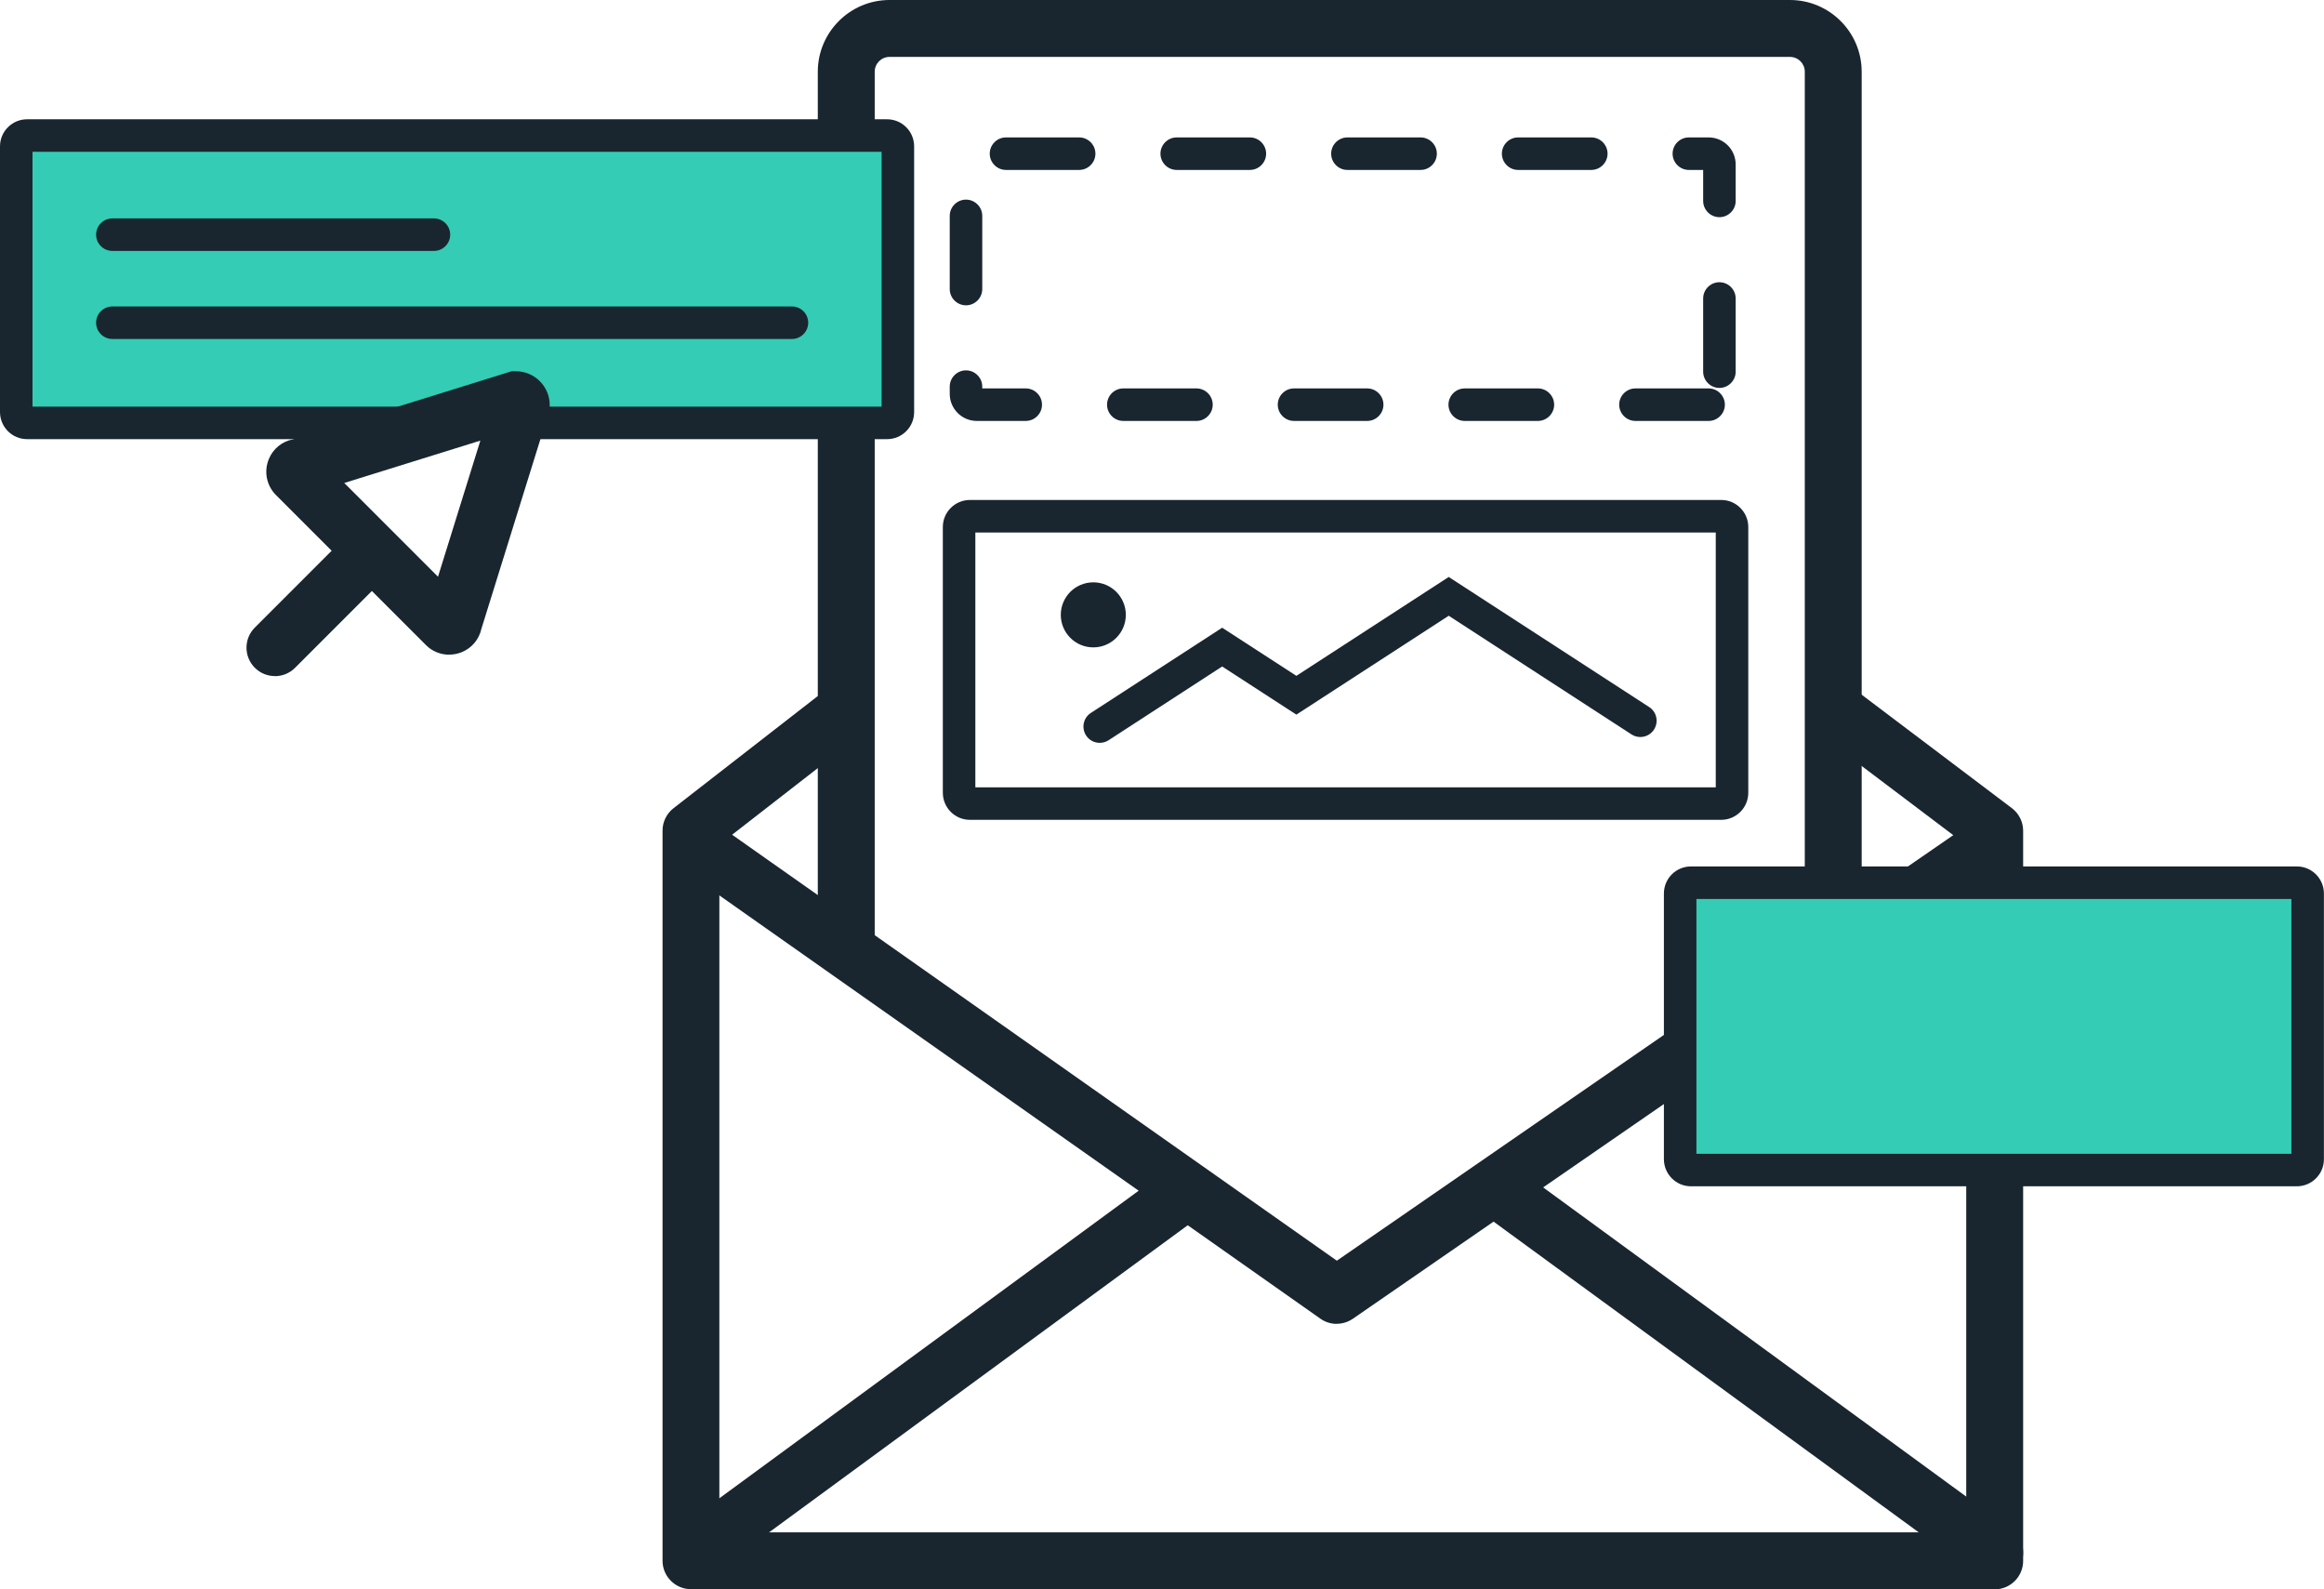 <?xml version="1.0" encoding="UTF-8"?> <svg xmlns="http://www.w3.org/2000/svg" id="Layer_2" viewBox="0 0 285.88 195.45"><defs><style>.cls-1{fill:#34ccb5;}.cls-2{fill:#19262f;}</style></defs><g id="Layer_1-2"><path class="cls-2" d="m210.18,51.77h-9c-1.1,0-2-.9-2-2s.9-2,2-2h9c1.1,0,2,.9,2,2s-.9,2-2,2Zm-21,0h-9c-1.1,0-2-.9-2-2s.9-2,2-2h9c1.1,0,2,.9,2,2s-.9,2-2,2Zm-21,0h-9c-1.1,0-2-.9-2-2s.9-2,2-2h9c1.1,0,2,.9,2,2s-.9,2-2,2Zm-21,0h-9c-1.1,0-2-.9-2-2s.9-2,2-2h9c1.1,0,2,.9,2,2s-.9,2-2,2Zm-21,0h-6.02c-1.84,0-3.33-1.5-3.33-3.33v-.89c0-1.1.9-2,2-2s2,.9,2,2v.22h5.35c1.1,0,2,.9,2,2s-.9,2-2,2Zm85.33-4.06c-1.1,0-2-.9-2-2v-9c0-1.1.9-2,2-2s2,.9,2,2v9c0,1.1-.9,2-2,2Zm-92.68-10.16c-1.1,0-2-.9-2-2v-9c0-1.1.9-2,2-2s2,.9,2,2v9c0,1.1-.9,2-2,2Zm92.68-10.84c-1.1,0-2-.9-2-2v-3.81h-1.76c-1.1,0-2-.9-2-2s.9-2,2-2h2.43c1.84,0,3.33,1.49,3.33,3.33v4.48c0,1.1-.9,2-2,2Zm-1.33-5.81h0,0Zm-14.43,0h-9c-1.1,0-2-.9-2-2s.9-2,2-2h9c1.1,0,2,.9,2,2s-.9,2-2,2Zm-21,0h-9c-1.1,0-2-.9-2-2s.9-2,2-2h9c1.1,0,2,.9,2,2s-.9,2-2,2Zm-21,0h-9c-1.1,0-2-.9-2-2s.9-2,2-2h9c1.1,0,2,.9,2,2s-.9,2-2,2Zm-21,0h-9c-1.1,0-2-.9-2-2s.9-2,2-2h9c1.1,0,2,.9,2,2s-.9,2-2,2Z"></path><path class="cls-2" d="m211.73,100.83h-92.42c-1.84,0-3.33-1.5-3.33-3.33v-32.68c0-1.84,1.5-3.33,3.33-3.33h92.42c1.84,0,3.33,1.5,3.33,3.33v32.68c0,1.84-1.5,3.33-3.33,3.33Zm-91.75-4h91.08v-31.34h-91.08v31.34Z"></path><path class="cls-2" d="m135.28,91.36c-.66,0-1.3-.32-1.68-.91-.6-.93-.34-2.17.59-2.77l16.15-10.48,9.13,5.92,18.74-12.16,24.66,16c.93.6,1.19,1.84.59,2.77-.6.93-1.84,1.19-2.77.59l-22.48-14.59-18.74,12.16-9.13-5.92-13.97,9.07c-.34.22-.71.32-1.09.32Z"></path><circle class="cls-2" cx="134.49" cy="75.62" r="4"></circle><path class="cls-2" d="m245.37,194.45c-.72,0-1.44-.22-2.06-.67l-60.89-44.49c-1.56-1.14-1.9-3.33-.76-4.89,1.14-1.56,3.33-1.9,4.89-.76l60.89,44.49c1.56,1.14,1.9,3.33.76,4.89-.69.94-1.75,1.43-2.83,1.43Z"></path><path class="cls-2" d="m87.26,193.02c-1.08,0-2.14-.5-2.83-1.43-1.14-1.56-.81-3.75.75-4.89l57.14-41.91c1.56-1.14,3.75-.81,4.89.75,1.14,1.56.81,3.75-.75,4.89l-57.14,41.91c-.62.46-1.35.68-2.07.68Z"></path><path class="cls-2" d="m164.44,162.82c-.71,0-1.41-.21-2.02-.64l-79.19-55.76c-1.58-1.11-1.96-3.3-.85-4.88,1.11-1.58,3.29-1.96,4.88-.85l77.19,54.36,76.92-53.09c1.59-1.1,3.77-.7,4.87.89,1.1,1.59.7,3.77-.89,4.87l-78.93,54.47c-.6.41-1.29.62-1.99.62Z"></path><path class="cls-2" d="m245.37,195.45H85c-1.93,0-3.5-1.57-3.5-3.5v-89.79c0-1.08.5-2.1,1.35-2.76l18.67-14.51c1.53-1.18,3.73-.91,4.91.62,1.19,1.53.91,3.73-.62,4.91l-17.32,13.46v84.58h153.38v-84.54l-18.38-13.88c-1.54-1.17-1.85-3.36-.68-4.9s3.36-1.85,4.9-.68l19.77,14.93c.88.66,1.39,1.7,1.39,2.79v89.79c0,1.93-1.57,3.5-3.5,3.5Z"></path><path class="cls-2" d="m225.51,120.85c-1.93,0-3.5-1.57-3.5-3.5V8.82c0-1-.81-1.82-1.82-1.82h-110.77c-1,0-1.82.81-1.82,1.82v107.78c0,1.93-1.57,3.5-3.5,3.5s-3.5-1.57-3.5-3.5V8.82c0-4.86,3.96-8.82,8.82-8.82h110.77c4.86,0,8.82,3.96,8.82,8.82v108.53c0,1.93-1.57,3.5-3.5,3.5Z"></path><rect class="cls-1" x="206.69" y="108.56" width="77.19" height="35.34" rx="1.33" ry="1.33"></rect><path class="cls-2" d="m282.54,145.9h-74.53c-1.84,0-3.33-1.5-3.33-3.33v-32.68c0-1.84,1.49-3.33,3.33-3.33h74.53c1.84,0,3.33,1.5,3.33,3.33v32.68c0,1.84-1.5,3.33-3.33,3.33Zm-73.86-4h73.19v-31.34h-73.19v31.34Z"></path><rect class="cls-1" x="2" y="16.67" width="108.45" height="35.34" rx="1.33" ry="1.33"></rect><path class="cls-2" d="m109.12,54.01H3.33c-1.84,0-3.33-1.5-3.33-3.33V18c0-1.84,1.5-3.33,3.33-3.33h105.79c1.84,0,3.33,1.49,3.33,3.33v32.68c0,1.84-1.49,3.33-3.33,3.33ZM4,50.01h104.45v-31.34H4v31.34Z"></path><path class="cls-2" d="m53.38,30.86H13.82c-1.1,0-2-.9-2-2s.9-2,2-2h39.56c1.1,0,2,.9,2,2s-.9,2-2,2Z"></path><path class="cls-2" d="m97.42,41.69H13.82c-1.1,0-2-.9-2-2s.9-2,2-2h83.6c1.1,0,2,.9,2,2s-.9,2-2,2Z"></path><path class="cls-2" d="m55.26,80.52c-1.06,0-2.1-.41-2.87-1.19l-18.44-18.44c-1.16-1.16-1.51-2.89-.89-4.41.52-1.28,1.64-2.19,2.95-2.44l26.92-8.38h.53c2.29,0,4.16,1.86,4.16,4.15v.53l-8.4,26.99c-.29,1.31-1.18,2.37-2.42,2.88-.5.2-1.02.3-1.54.3Zm-12.91-21.12l11.53,11.53,5.21-16.74-16.74,5.21Z"></path><path class="cls-2" d="m33.82,83.15c-.9,0-1.79-.34-2.47-1.02-1.37-1.37-1.37-3.58,0-4.95l11.83-11.83c1.37-1.37,3.58-1.37,4.95,0,1.37,1.37,1.37,3.58,0,4.95l-11.83,11.83c-.68.68-1.58,1.03-2.48,1.03Z"></path></g></svg> 